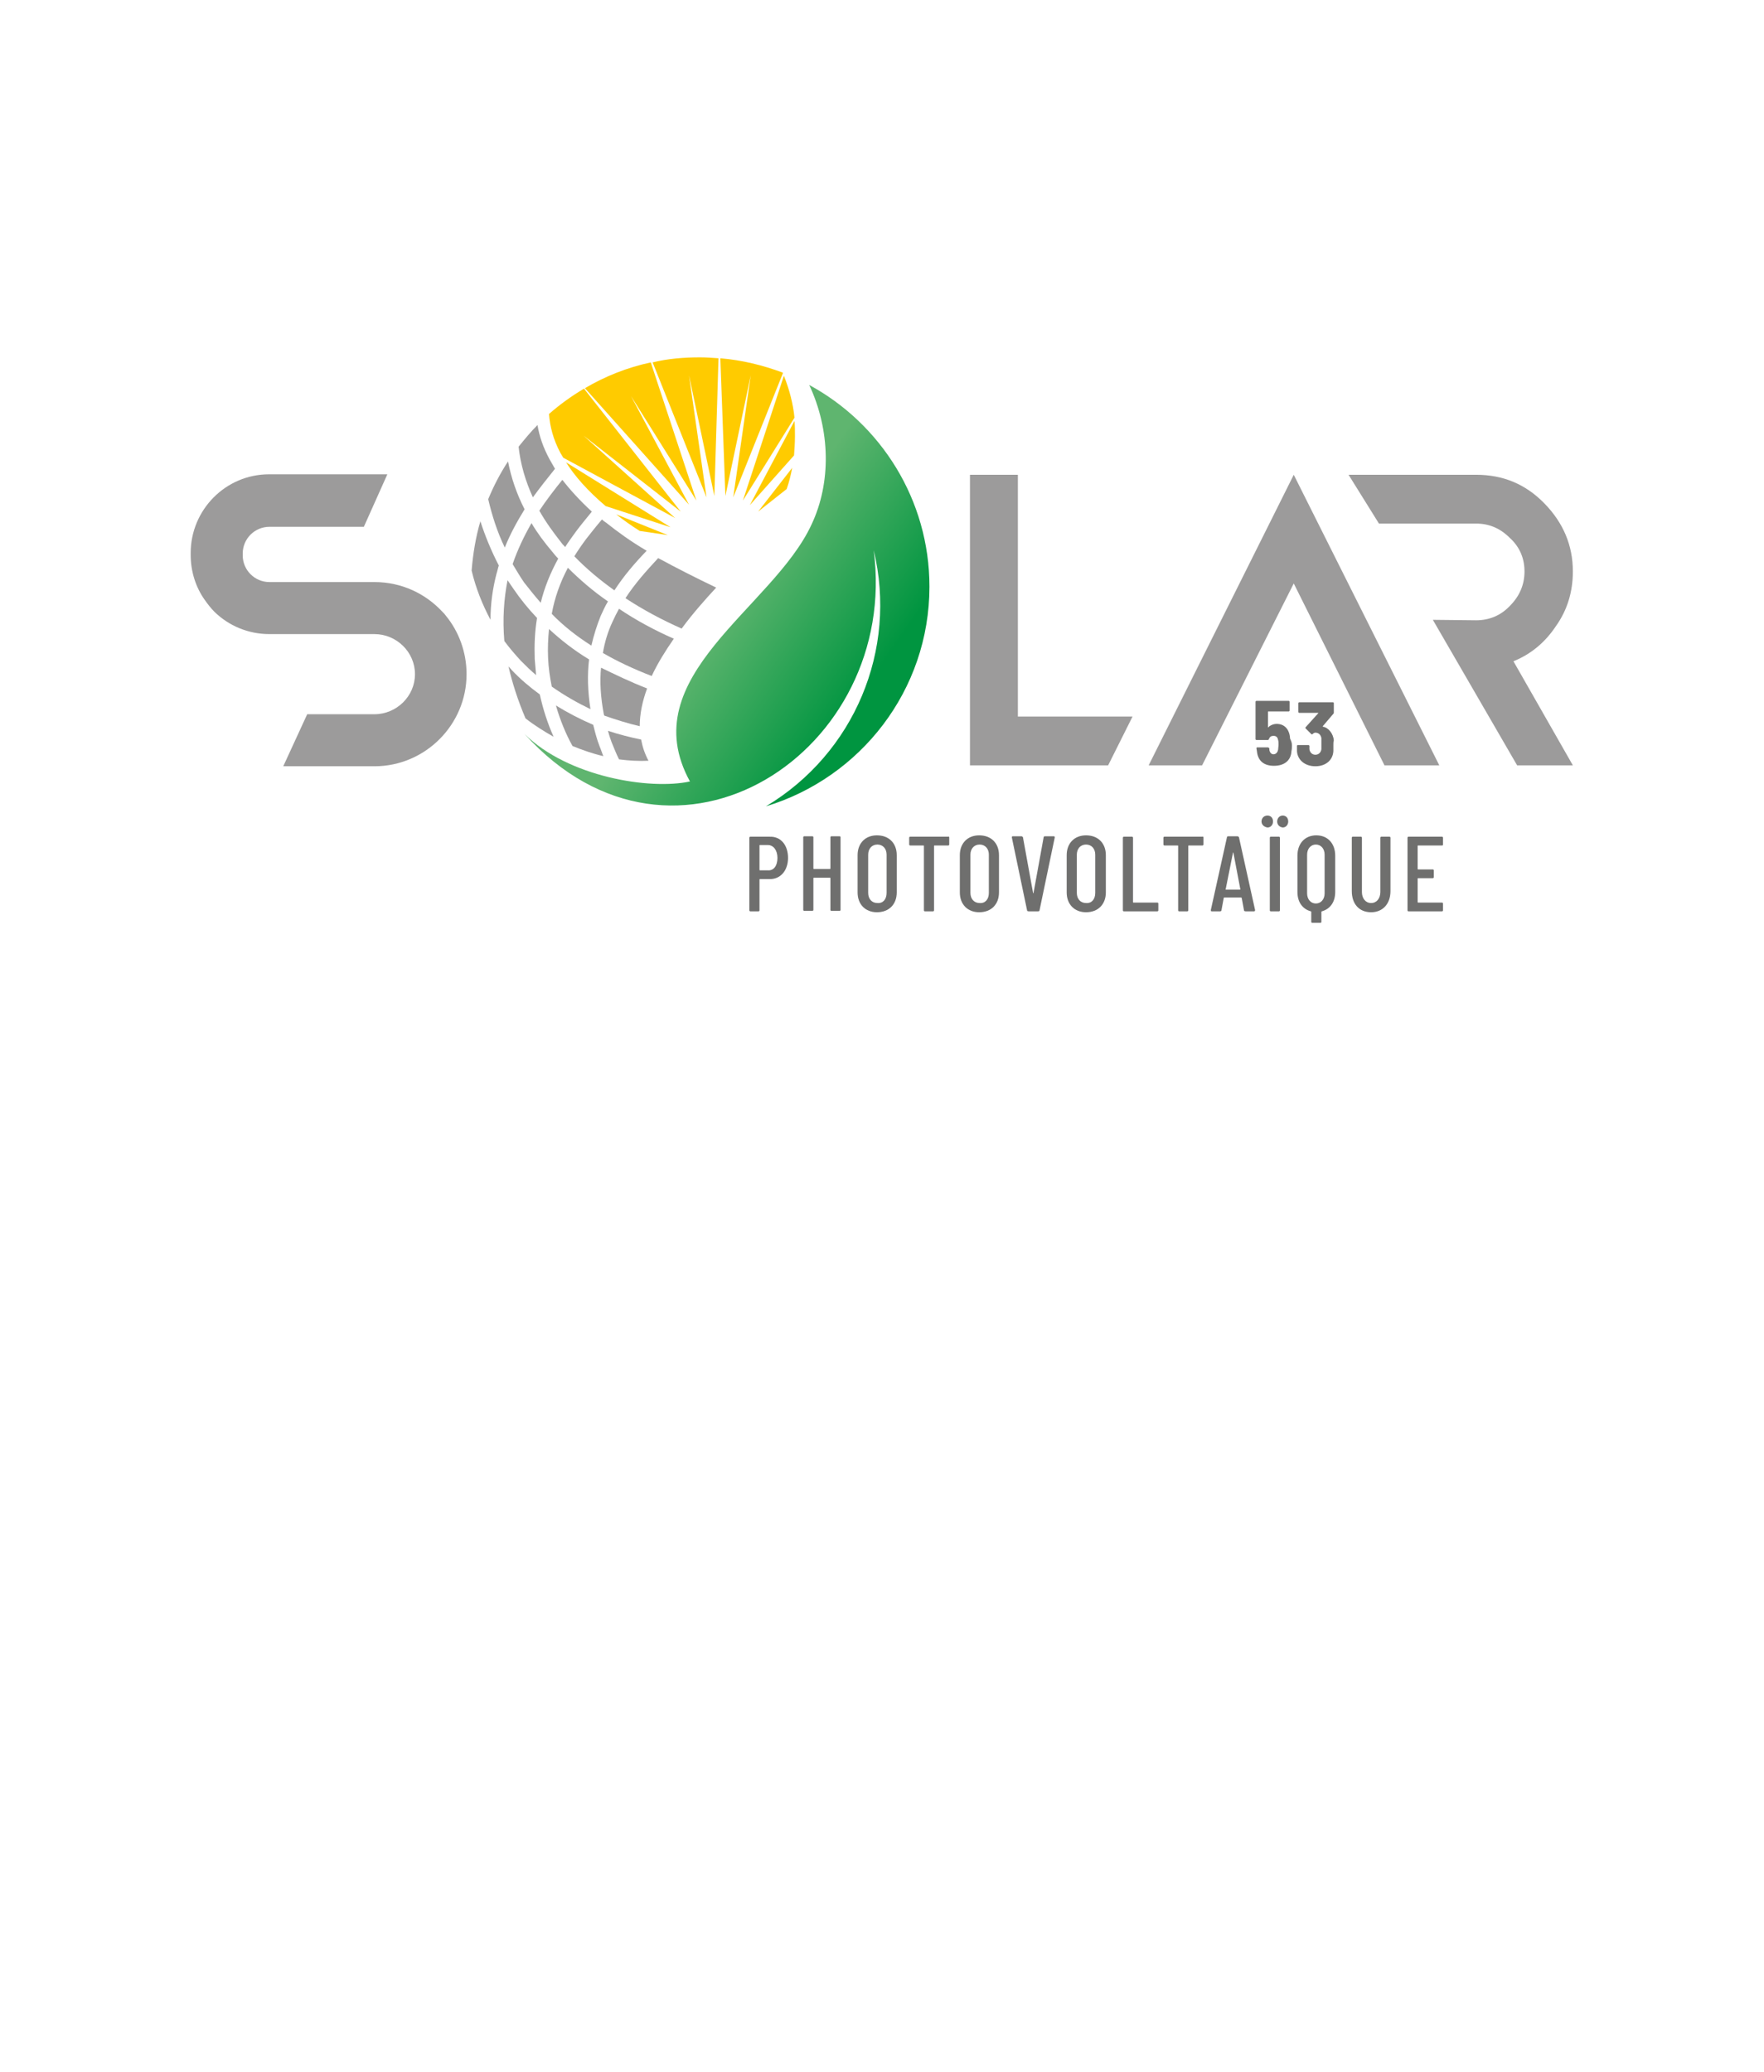 <?xml version="1.0" encoding="utf-8"?>
<!-- Generator: Adobe Illustrator 28.2.0, SVG Export Plug-In . SVG Version: 6.00 Build 0)  -->
<svg version="1.1" id="Calque_1" xmlns="http://www.w3.org/2000/svg" xmlns:xlink="http://www.w3.org/1999/xlink" x="0px" y="0px"
	 viewBox="0 0 383 450" style="enable-background:new 0 0 383 450;" xml:space="preserve">
<style type="text/css">
	.st0{fill:#6F6F6E;}
	.st1{fill:#9C9B9B;}
	.st2{fill-rule:evenodd;clip-rule:evenodd;fill:#FFCB00;}
	.st3{fill-rule:evenodd;clip-rule:evenodd;fill:#9C9B9B;}
	.st4{fill-rule:evenodd;clip-rule:evenodd;fill:url(#SVGID_1_);}
</style>
<g>
	<g>
		<path class="st0" d="M171.1,186.3c0,2.7-1.6,4.6-3.9,4.6H165c0,0-0.1,0-0.1,0.1v6.7c0,0.1-0.1,0.2-0.2,0.2h-1.8
			c-0.1,0-0.2-0.1-0.2-0.2v-15.8c0-0.1,0.1-0.2,0.2-0.2h4.2C169.5,181.6,171.1,183.5,171.1,186.3z M168.8,186.3
			c0-1.7-0.9-2.8-2.1-2.8H165c0,0-0.1,0-0.1,0.1v5.3c0,0,0,0.1,0.1,0.1h1.7C168,189.1,168.8,188,168.8,186.3z"/>
		<path class="st0" d="M180.5,181.6h1.8c0.1,0,0.2,0.1,0.2,0.2v15.8c0,0.1-0.1,0.2-0.2,0.2h-1.8c-0.1,0-0.2-0.1-0.2-0.2v-6.9
			c0,0,0-0.1-0.1-0.1h-3.5c0,0-0.1,0-0.1,0.1v6.9c0,0.1-0.1,0.2-0.2,0.2h-1.8c-0.1,0-0.2-0.1-0.2-0.2v-15.8c0-0.1,0.1-0.2,0.2-0.2
			h1.8c0.1,0,0.2,0.1,0.2,0.2v6.8c0,0,0,0.1,0.1,0.1h3.5c0,0,0.1,0,0.1-0.1v-6.8C180.3,181.7,180.4,181.6,180.5,181.6z"/>
		<path class="st0" d="M186.2,193.8v-8.1c0-2.6,1.7-4.3,4.2-4.3c2.6,0,4.3,1.7,4.3,4.3v8.1c0,2.6-1.7,4.3-4.3,4.3
			C187.9,198.1,186.2,196.4,186.2,193.8z M192.5,193.9v-8.3c0-1.3-0.8-2.2-2-2.2c-1.2,0-2,0.9-2,2.2v8.3c0,1.3,0.8,2.2,2,2.2
			C191.7,196.2,192.5,195.3,192.5,193.9z"/>
		<path class="st0" d="M206.1,181.9v1.5c0,0.1-0.1,0.2-0.2,0.2h-3c0,0-0.1,0-0.1,0.1v14c0,0.1-0.1,0.2-0.2,0.2h-1.8
			c-0.1,0-0.2-0.1-0.2-0.2v-14c0,0,0-0.1-0.1-0.1h-2.9c-0.1,0-0.2-0.1-0.2-0.2v-1.5c0-0.1,0.1-0.2,0.2-0.2h8.3
			C206,181.6,206.1,181.7,206.1,181.9z"/>
		<path class="st0" d="M208.4,193.8v-8.1c0-2.6,1.7-4.3,4.2-4.3c2.6,0,4.3,1.7,4.3,4.3v8.1c0,2.6-1.7,4.3-4.3,4.3
			C210.1,198.1,208.4,196.4,208.4,193.8z M214.7,193.9v-8.3c0-1.3-0.8-2.2-2-2.2c-1.2,0-2,0.9-2,2.2v8.3c0,1.3,0.8,2.2,2,2.2
			C213.9,196.2,214.7,195.3,214.7,193.9z"/>
		<path class="st0" d="M223,197.7l-3.3-15.8c0-0.2,0-0.3,0.2-0.3h1.9c0.1,0,0.2,0.1,0.3,0.2l2.2,12.1c0,0.1,0.1,0.1,0.1,0l2.2-12.1
			c0-0.1,0.1-0.2,0.3-0.2h1.9c0.2,0,0.2,0.1,0.2,0.3l-3.3,15.8c0,0.1-0.1,0.2-0.3,0.2h-2C223.1,197.9,223,197.8,223,197.7z"/>
		<path class="st0" d="M231.6,193.8v-8.1c0-2.6,1.7-4.3,4.2-4.3c2.6,0,4.3,1.7,4.3,4.3v8.1c0,2.6-1.7,4.3-4.3,4.3
			C233.3,198.1,231.6,196.4,231.6,193.8z M237.8,193.9v-8.3c0-1.3-0.8-2.2-2-2.2c-1.2,0-2,0.9-2,2.2v8.3c0,1.3,0.8,2.2,2,2.2
			C237,196.2,237.8,195.3,237.8,193.9z"/>
		<path class="st0" d="M243.8,197.7v-15.8c0-0.1,0.1-0.2,0.2-0.2h1.8c0.1,0,0.2,0.1,0.2,0.2v14c0,0,0,0.1,0.1,0.1h5.2
			c0.1,0,0.2,0.1,0.2,0.2v1.5c0,0.1-0.1,0.2-0.2,0.2H244C243.9,197.9,243.8,197.8,243.8,197.7z"/>
		<path class="st0" d="M261.3,181.9v1.5c0,0.1-0.1,0.2-0.2,0.2h-3c0,0-0.1,0-0.1,0.1v14c0,0.1-0.1,0.2-0.2,0.2h-1.8
			c-0.1,0-0.2-0.1-0.2-0.2v-14c0,0,0-0.1-0.1-0.1h-2.9c-0.1,0-0.2-0.1-0.2-0.2v-1.5c0-0.1,0.1-0.2,0.2-0.2h8.3
			C261.2,181.6,261.3,181.7,261.3,181.9z"/>
		<path class="st0" d="M270.1,197.7l-0.5-2.7c0,0-0.1-0.1-0.1-0.1h-3.7c0,0-0.1,0-0.1,0.1l-0.5,2.7c0,0.1-0.1,0.2-0.3,0.2h-1.8
			c-0.2,0-0.2-0.1-0.2-0.3l3.5-15.8c0-0.1,0.1-0.2,0.3-0.2h2c0.1,0,0.2,0.1,0.3,0.2l3.5,15.8c0,0.1,0,0.3-0.2,0.3h-1.8
			C270.2,197.9,270.1,197.8,270.1,197.7z M266.1,193.2h3.1c0,0,0.1,0,0.1-0.1l-1.5-7.9c0-0.1-0.1-0.1-0.1,0L266.1,193.2
			C266,193.1,266,193.2,266.1,193.2z"/>
		<path class="st0" d="M273.9,178.4c0-0.7,0.5-1.3,1.3-1.3c0.7,0,1.2,0.5,1.2,1.3c0,0.7-0.5,1.3-1.2,1.3
			C274.5,179.6,273.9,179.1,273.9,178.4z M275.7,197.7v-15.8c0-0.1,0.1-0.2,0.2-0.2h1.8c0.1,0,0.2,0.1,0.2,0.2v15.8
			c0,0.1-0.1,0.2-0.2,0.2h-1.8C275.8,197.9,275.7,197.8,275.7,197.7z M277.3,178.4c0-0.7,0.5-1.3,1.2-1.3c0.7,0,1.2,0.5,1.2,1.3
			c0,0.7-0.5,1.3-1.2,1.3C277.8,179.6,277.3,179.1,277.3,178.4z"/>
		<path class="st0" d="M289.9,185.8v7.9c0,2.2-1.1,3.7-2.9,4.2c0,0-0.1,0.1-0.1,0.1v2.2c0,0.1-0.1,0.2-0.2,0.2h-1.8
			c-0.1,0-0.2-0.1-0.2-0.2V198c0,0,0-0.1-0.1-0.1c-1.8-0.5-2.9-2-2.9-4.2v-7.9c0-2.6,1.6-4.4,4.1-4.4S289.9,183.2,289.9,185.8z
			 M287.6,185.6c0-1.3-0.8-2.2-1.9-2.2s-1.9,0.9-1.9,2.2v8.4c0,1.3,0.8,2.2,1.9,2.2s1.9-0.9,1.9-2.2V185.6z"/>
		<path class="st0" d="M293.5,193.5v-11.6c0-0.1,0.1-0.2,0.2-0.2h1.8c0.1,0,0.2,0.1,0.2,0.2v11.8c0,1.4,0.8,2.4,2,2.4
			c1.2,0,2-1,2-2.4v-11.8c0-0.1,0.1-0.2,0.2-0.2h1.8c0.1,0,0.2,0.1,0.2,0.2v11.6c0,2.8-1.7,4.6-4.2,4.6
			C295.1,198.1,293.5,196.3,293.5,193.5z"/>
		<path class="st0" d="M313.1,183.6h-5.2c0,0-0.1,0-0.1,0.1v5c0,0,0,0.1,0.1,0.1h3.2c0.1,0,0.2,0.1,0.2,0.2v1.5
			c0,0.1-0.1,0.2-0.2,0.2h-3.2c0,0-0.1,0-0.1,0.1v5.1c0,0,0,0.1,0.1,0.1h5.2c0.1,0,0.2,0.1,0.2,0.2v1.5c0,0.1-0.1,0.2-0.2,0.2h-7.3
			c-0.1,0-0.2-0.1-0.2-0.2v-15.8c0-0.1,0.1-0.2,0.2-0.2h7.3c0.1,0,0.2,0.1,0.2,0.2v1.5C313.3,183.5,313.3,183.6,313.1,183.6z"/>
	</g>
	<g>
		<polyline class="st1" points="280.9,126.7 300.6,166.2 300.7,166.2 312.5,166.2 280.9,103.1 249.4,166.2 261,166.2 		"/>
		<path class="st1" d="M292.8,103.1h27.7c5.8,0,10.7,2,14.8,6.2c4.1,4.2,6.2,9.1,6.2,14.8c0,4.4-1.2,8.4-3.7,11.9
			c-2.4,3.6-5.5,6.1-9.2,7.6l12.9,22.6h-12.1l-18.3-31.6l9.4,0.1c2.8,0,5.3-1,7.3-3.1c2.1-2.1,3.2-4.6,3.2-7.5c0-2.8-1-5.3-3.2-7.3
			c-2.1-2.1-4.5-3.1-7.3-3.1h-21.1"/>
		<polygon class="st1" points="221,103.1 210.6,103.1 210.6,166.2 240.6,166.2 245.9,155.6 221,155.6 		"/>
		<g>
			<path class="st0" d="M280.5,161.8c0,0.5,0,0.9-0.1,1.3c-0.1,2.1-1.6,3.2-3.8,3.2c-2.1,0-3.5-1-3.7-3.2l-0.1-0.6
				c0-0.2,0.1-0.2,0.2-0.2h2.3c0.1,0,0.2,0.1,0.3,0.2c0,0.1,0,0.2,0,0.3c0.1,0.7,0.5,1,0.9,1c0.5,0,0.9-0.4,1-1
				c0-0.3,0.1-0.7,0.1-1.1c0-0.4,0-0.7-0.1-1c-0.1-0.6-0.4-0.9-1-0.9c-0.5,0-0.8,0.2-1,0.7c0,0.1-0.1,0.2-0.3,0.2h-2.4
				c-0.1,0-0.2-0.1-0.2-0.2v-8.1c0-0.1,0.1-0.2,0.2-0.2h7c0.1,0,0.2,0.1,0.2,0.2v1.9c0,0.1-0.1,0.2-0.2,0.2h-4.4
				c-0.1,0-0.1,0-0.1,0.1v3.3c0,0.1,0.1,0.1,0.1,0c0.4-0.4,1.1-0.7,1.8-0.7c1.7,0,2.8,1.2,2.9,3.2
				C280.4,161,280.5,161.4,280.5,161.8z"/>
			<path class="st0" d="M289.5,161.8c0,0.3,0,0.8,0,1.3c-0.1,2-1.7,3.3-3.9,3.3c-2.3,0-3.9-1.4-4-3.3c0-0.4,0-0.7,0-1.1
				c0-0.2,0.1-0.2,0.2-0.2h2.3c0.1,0,0.2,0.1,0.2,0.2c0,0.2,0,0.5,0,0.7c0.1,0.7,0.6,1.2,1.3,1.2c0.7,0,1.2-0.5,1.3-1.2
				c0-0.4,0-0.9,0-1.2c0-0.3,0-0.8,0-1.2c-0.1-0.7-0.6-1.2-1.3-1.2c-0.2,0-0.4,0.1-0.6,0.3c-0.1,0.1-0.2,0.1-0.3,0l-1.2-1.2
				c-0.1-0.1-0.1-0.2,0-0.3l2.7-3c0.1-0.1,0-0.1,0-0.1h-4.1c-0.1,0-0.2-0.1-0.2-0.2v-1.9c0-0.1,0.1-0.2,0.2-0.2h7.3
				c0.1,0,0.2,0.1,0.2,0.2v2c0,0.1,0,0.2-0.1,0.3l-2.3,2.7c0,0.1,0,0.1,0,0.1c1.3,0.2,2.3,1.6,2.4,3
				C289.5,161,289.5,161.5,289.5,161.8z"/>
		</g>
	</g>
	<g>
		<path class="st2" d="M152,77.6c1.3,0,2.7,0.1,4,0.2l-0.9,29.9l-5.5-26.2l3.8,26.5l-11.7-29.3C144.9,77.9,148.4,77.6,152,77.6
			L152,77.6z M156.4,77.8c4.7,0.4,9.2,1.5,13.5,3.1l0.1,0.1l-10.8,27l3.8-26.5l-5.5,26.2L156.4,77.8L156.4,77.8z M170.2,81.6
			c1.2,3,2,6.1,2.3,9.1l-11.2,18L170.2,81.6L170.2,81.6z M172.5,91.4c0.1,1.1,0.1,2.2,0.1,3.3c0,1.5-0.1,2.8-0.2,4.2l-9.6,10.8
			L172.5,91.4L172.5,91.4z M172,101.6c-0.3,1.6-0.7,3.2-1.2,4.6l-6.2,4.9L172,101.6L172,101.6z M138.9,115.3
			c-1.9-1.2-3.6-2.4-5.1-3.6l11.2,4.5L138.9,115.3L138.9,115.3z M131.5,109.9c-3.9-3.3-6.7-6.5-8.6-9.5l22.7,14.1L131.5,109.9
			L131.5,109.9z M122.3,99.4c-0.2-0.3-0.4-0.7-0.6-1c-1.6-3-2.3-5.8-2.5-8.5c2.4-2.1,4.9-3.9,7.6-5.5l21,26.7l-21.1-16.5l19.9,17.9
			L122.3,99.4z M127,84.3c4.4-2.6,9.2-4.5,14.3-5.6l9.9,30L137,86l12.6,23.6L127,84.3z"/>
		<path class="st3" d="M122.1,104.2c-1.7,2.1-3.4,4.3-5,6.7c1.4,2.5,3.1,4.8,4.9,7.1c0.2,0.3,0.5,0.5,0.7,0.8
			c0.7-1.1,1.5-2.2,2.3-3.3c1.1-1.5,2.3-2.9,3.5-4.4C125.9,108.7,123.8,106.4,122.1,104.2L122.1,104.2z"/>
		<path class="st3" d="M155.5,127.6c-2.3,2.5-5,5.5-7.5,8.9c-4.3-1.9-8.4-4.1-12.2-6.6c2-3.1,4.5-5.9,7.1-8.7l0.2,0.1
			C146.8,123.3,150.9,125.4,155.5,127.6z"/>
		<path class="st3" d="M146.3,138.7c-1.8,2.6-3.5,5.3-4.8,8.1c-3.9-1.5-7.5-3.2-10.6-5c0.4-2.4,1.1-4.7,2.1-6.8
			c0.4-0.9,0.9-1.9,1.4-2.8C138.1,134.7,142.2,136.9,146.3,138.7z"/>
		<path class="st3" d="M140.5,149.5c-1,2.7-1.6,5.5-1.6,8.2c-2.6-0.6-5.1-1.4-7.7-2.3l-0.1-0.3c-0.7-3.7-0.9-7.1-0.6-10.1
			C133.6,146.5,136.9,148.1,140.5,149.5z"/>
		<path class="st3" d="M139.2,160.6c0.3,1.6,0.8,3.1,1.6,4.6c-2,0.1-4.1,0-6.4-0.3c-0.6-1.2-1.1-2.5-1.6-3.7
			c-0.3-0.8-0.6-1.7-0.8-2.5C134.4,159.5,136.8,160.1,139.2,160.6z"/>
		<path class="st3" d="M131,164.2c-2.2-0.5-4.5-1.3-6.7-2.2c-1.5-2.7-2.7-5.7-3.6-8.8c2.6,1.6,5.3,3,8.1,4.2
			c0.4,1.6,0.8,3.2,1.4,4.7C130.5,162.8,130.7,163.5,131,164.2L131,164.2z"/>
		<path class="st3" d="M120.2,160c-2.1-1.2-4.2-2.5-6.1-4c-1.7-4-2.9-7.8-3.7-11.3c0.2,0.3,0.5,0.5,0.7,0.8c1.9,2,3.9,3.7,6.1,5.3
			C117.9,154,118.9,157.1,120.2,160L120.2,160z"/>
		<path class="st3" d="M102.4,123.9c0.3-3.7,0.9-7.3,1.9-10.7c1,3.1,2.3,6.3,4,9.6c-0.2,0.6-0.3,1.2-0.5,1.8
			c-0.8,3.1-1.3,6.4-1.3,10C104.7,131.2,103.3,127.7,102.4,123.9L102.4,123.9z"/>
		<path class="st3" d="M106,108.4c1.2-2.9,2.6-5.6,4.3-8.2c0.7,3.6,1.9,7.1,3.6,10.4c-1.6,2.6-3.1,5.3-4.3,8.3
			C107.9,115.4,106.8,111.8,106,108.4z"/>
		<path class="st3" d="M112.6,97c1.3-1.6,2.6-3.2,4.1-4.7c0.4,2.4,1.2,4.8,2.6,7.4c0.4,0.7,0.8,1.4,1.2,2.1c-1.6,2-3.2,4-4.8,6.2
			C114.1,104.5,113,100.8,112.6,97L112.6,97z"/>
		<path class="st3" d="M109.5,139.2c1.1,1.5,2.4,3,3.6,4.3c1.1,1.1,2.2,2.2,3.3,3.1c-0.1-1.1-0.2-2.3-0.3-3.5
			c-0.1-2.9,0-5.9,0.5-8.9c-1.9-2-3.6-4.1-5.1-6.3c-0.4-0.6-0.9-1.3-1.3-1.9C109.4,130.1,109.1,134.4,109.5,139.2L109.5,139.2z"/>
		<path class="st3" d="M119.8,149.1c2.7,1.9,5.5,3.5,8.4,4.9c-0.6-3.9-0.7-7.5-0.3-10.8c-3.3-2-6.1-4.2-8.7-6.6
			c-0.2,2.1-0.3,4.2-0.2,6.3C119.1,145.1,119.4,147.1,119.8,149.1L119.8,149.1z"/>
		<path class="st3" d="M130.7,112.8c-1.2,1.4-2.3,2.8-3.4,4.2c-0.9,1.2-1.8,2.5-2.6,3.8c2.6,2.7,5.6,5.2,8.7,7.4
			c2-3.1,4.4-5.9,7-8.6c-3.4-2-6.3-4.1-8.8-6.1C131.3,113.3,131,113.1,130.7,112.8z"/>
		<path class="st3" d="M128.4,140.2c0.5-2.2,1.2-4.4,2-6.4c0.5-1.1,1-2.2,1.6-3.2c-3.2-2.2-6.1-4.7-8.7-7.3c-1.7,3.2-2.9,6.6-3.5,10
			C122.2,135.8,125.1,138.1,128.4,140.2L128.4,140.2z"/>
		<path class="st3" d="M117.4,130.9c0.8-3.3,2.1-6.5,3.8-9.6c-0.5-0.5-0.9-1-1.3-1.5c-1.7-2-3.2-4-4.5-6.2c-1.6,2.8-3,5.7-4.1,8.9
			c0.8,1.3,1.6,2.7,2.5,4C114.9,127.9,116.1,129.4,117.4,130.9z"/>
		<g>
			<linearGradient id="SVGID_1_" gradientUnits="userSpaceOnUse" x1="157.519" y1="130.965" x2="186.848" y2="151.27">
				<stop  offset="0" style="stop-color:#5FB56F"/>
				<stop  offset="1" style="stop-color:#009540"/>
			</linearGradient>
			<path class="st4" d="M175.7,83.6c15.5,8.4,26.1,24.9,26.1,43.8c0,22.5-15,41.5-35.5,47.7c19.2-11.5,28.6-34,23.4-55.6
				c5.7,43.5-43.1,76-75.8,39.9c9.4,9.3,27.2,12.2,35.9,10.3c-12.5-22.8,18-37.6,26.4-55.8C180.5,104.8,180.3,93.4,175.7,83.6
				L175.7,83.6z"/>
		</g>
	</g>
	<g>
		<path class="st1" d="M79,114.4H58.5c-3.2,0-5.8,2.6-5.8,5.8v0.4c0,3.2,2.6,5.8,5.8,5.8h22.8c5.9,0,11.1,2.5,14.8,6.5
			c0.3,0.3,0.5,0.5,0.7,0.8c2.8,3.4,4.5,7.9,4.5,12.7c0,11-9,20-20,20H61.5l5.2-11.3h14.6c4.8,0,8.8-3.9,8.8-8.7s-4-8.7-8.8-8.7
			H58.5c-4.6,0-8.8-1.8-11.9-4.8c-0.8-0.8-1.5-1.7-2.2-2.7c-1.9-2.7-3-6.1-3-9.7v-0.4c0-9.4,7.6-17.1,17-17.1h25.7L79,114.4z"/>
	</g>
</g>
</svg>
